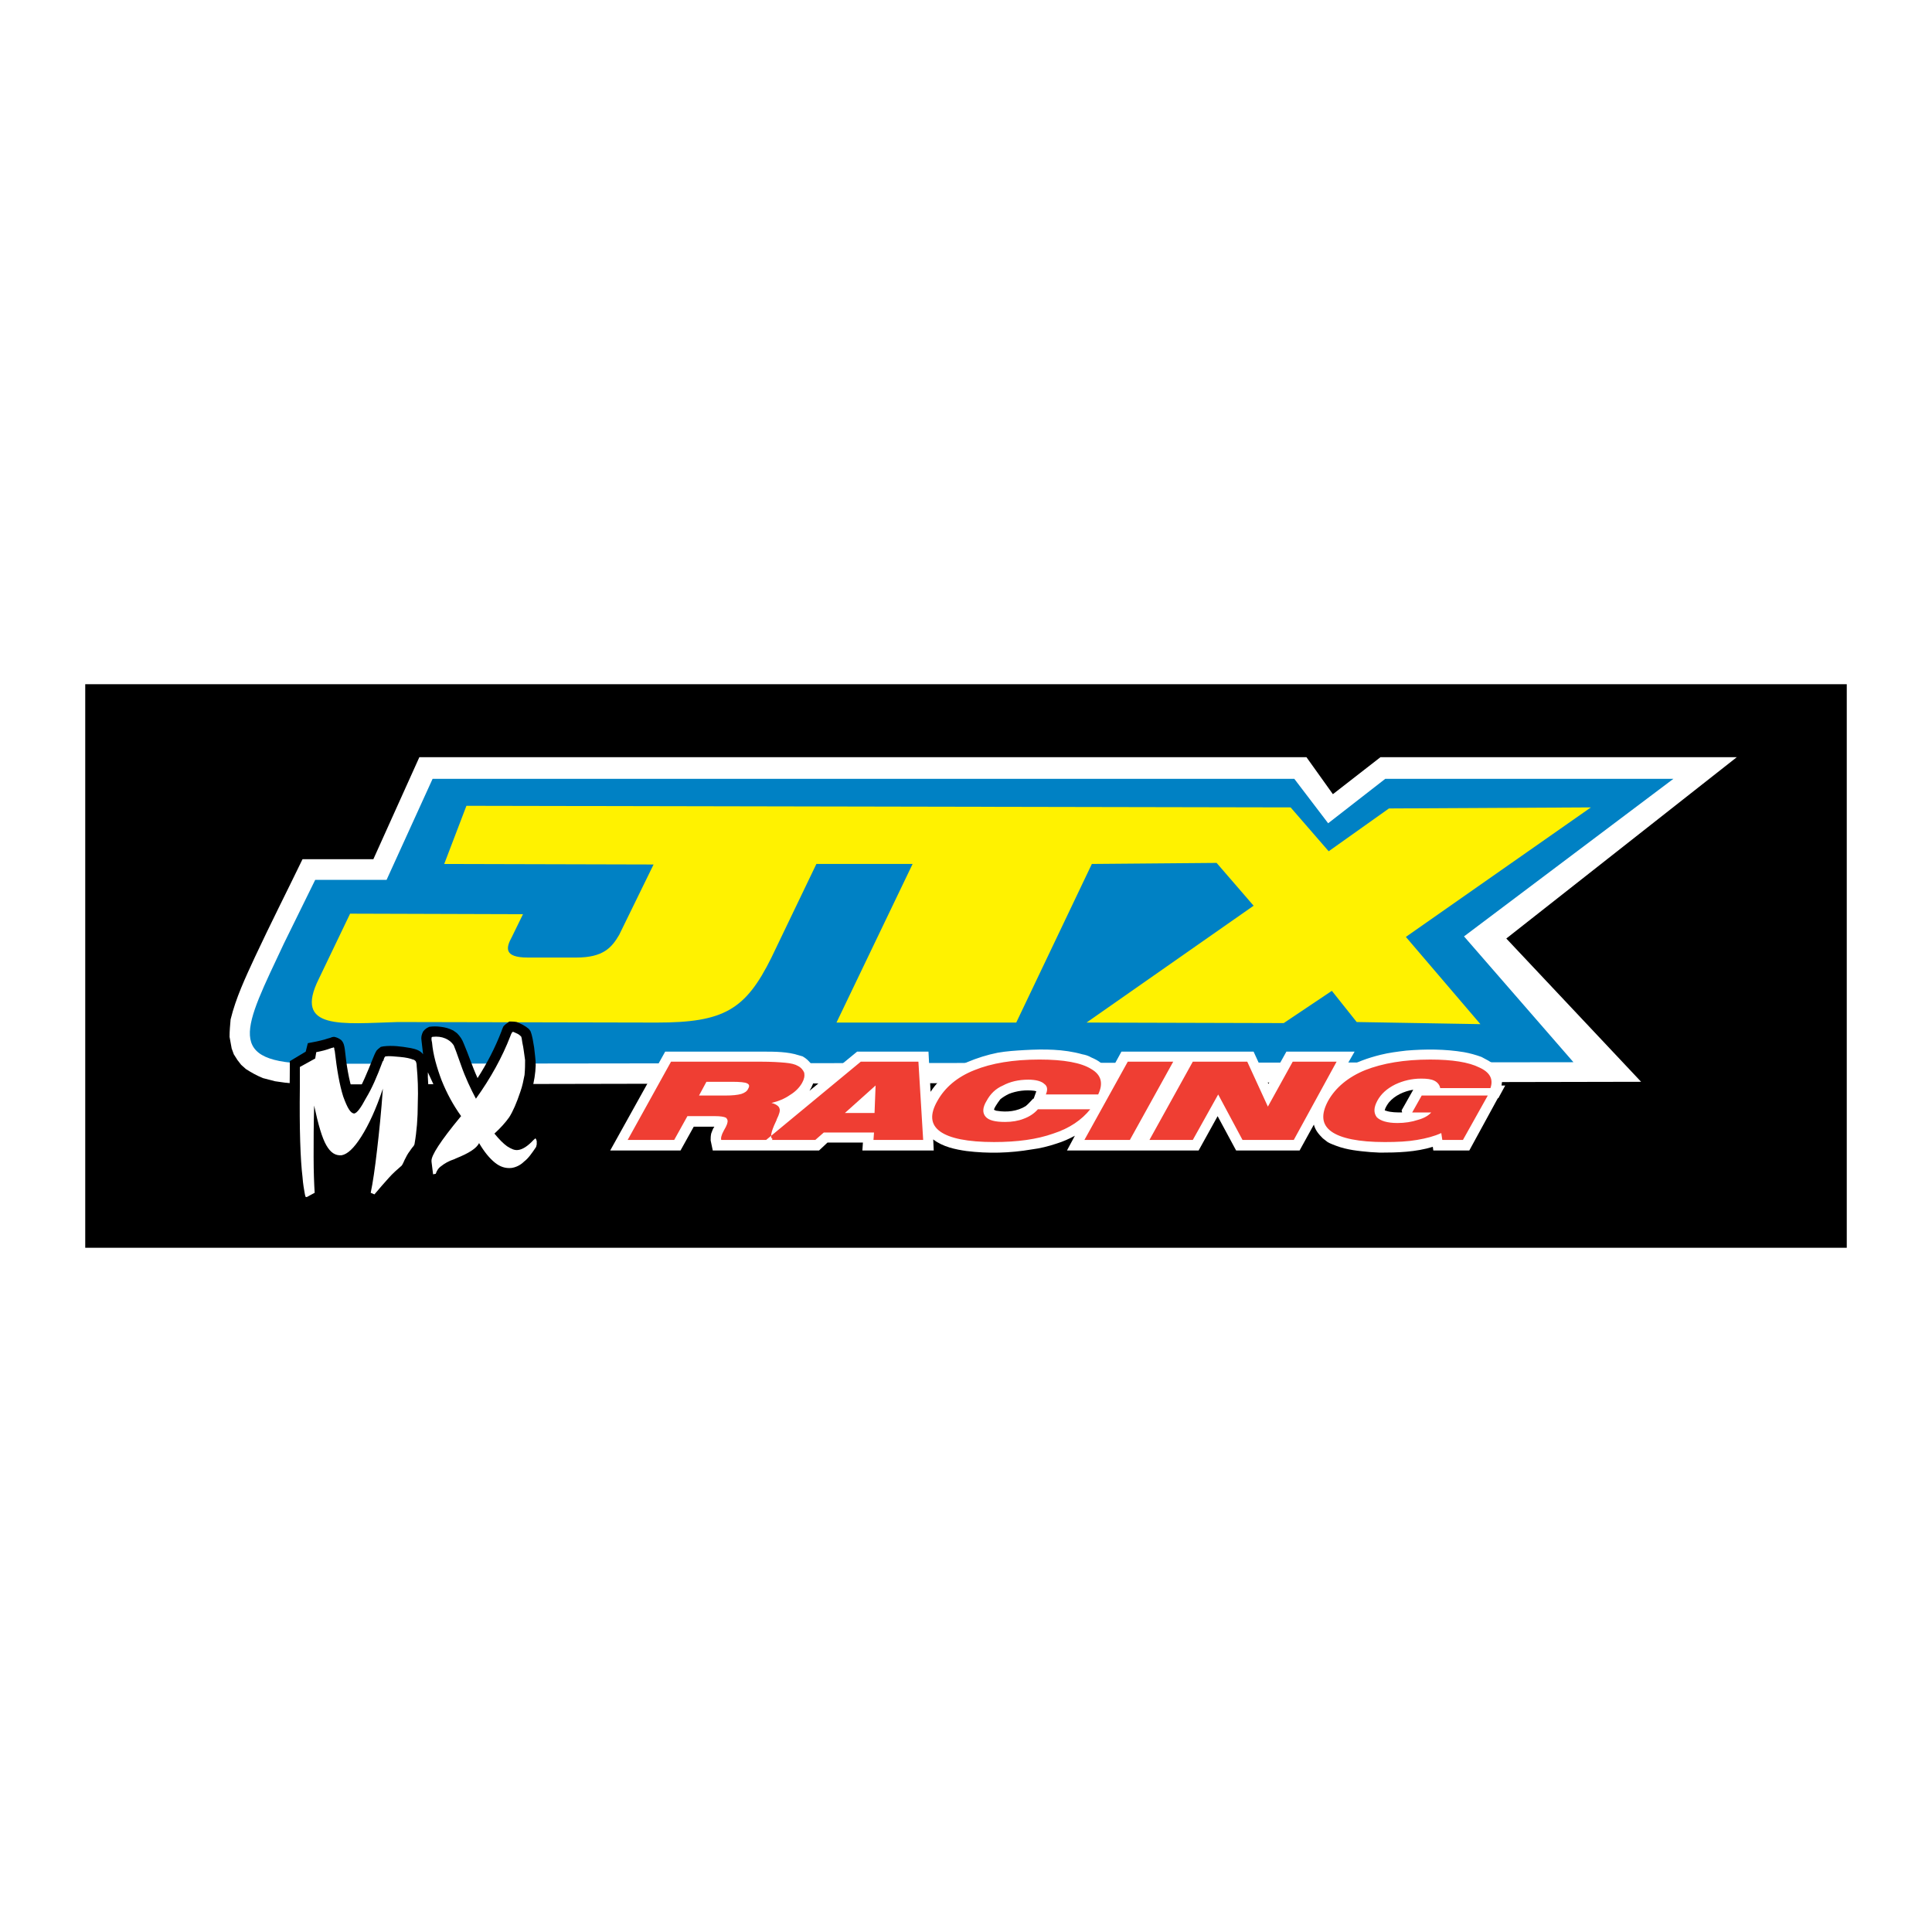 <?xml version="1.0" encoding="utf-8"?>
<!-- Generator: Adobe Illustrator 13.0.0, SVG Export Plug-In . SVG Version: 6.00 Build 14948)  -->
<!DOCTYPE svg PUBLIC "-//W3C//DTD SVG 1.0//EN" "http://www.w3.org/TR/2001/REC-SVG-20010904/DTD/svg10.dtd">
<svg version="1.0" id="Layer_1" xmlns="http://www.w3.org/2000/svg" xmlns:xlink="http://www.w3.org/1999/xlink" x="0px" y="0px"
	 width="192.756px" height="192.756px" viewBox="0 0 192.756 192.756" enable-background="new 0 0 192.756 192.756"
	 xml:space="preserve">
<g>
	<polygon fill-rule="evenodd" clip-rule="evenodd" fill="#FFFFFF" points="0,0 192.756,0 192.756,192.756 0,192.756 0,0 	"/>
	<polygon fill-rule="evenodd" clip-rule="evenodd" points="8.504,68.264 184.252,68.264 184.252,124.49 8.504,124.49 8.504,68.264 	
		"/>
	<path fill-rule="evenodd" clip-rule="evenodd" fill="#FFFFFF" d="M31.29,108.193c-1.266,0-2.532-0.105-3.85-0.316l-1.213-0.316
		c-0.633-0.264-1.108-0.529-1.688-0.898l-0.475-0.422l-0.37-0.475l-0.369-0.58l-0.211-0.58l-0.211-1.16
		c0-0.633,0.053-1.107,0.105-1.74c0.528-2.162,1.477-4.168,2.427-6.224c1.529-3.27,3.165-6.488,4.747-9.758h7.068l4.589-10.18
		h88.506l2.638,3.692l4.747-3.692h35.551l-22.997,18.092l13.45,14.294L31.29,108.193L31.29,108.193z"/>
	<path fill-rule="evenodd" clip-rule="evenodd" fill="#0081C4" d="M31.343,106.135c-9.072-0.053-7.015-3.48-3.006-12.025
		l3.112-6.329h7.121l4.589-10.075h85.975l3.376,4.431l5.696-4.431h28.746l-20.887,15.718l10.918,12.553L31.343,106.135
		L31.343,106.135z"/>
	<path fill-rule="evenodd" clip-rule="evenodd" fill="#FFF200" d="M81.451,86.198l-4.483,9.336
		c-2.584,5.222-4.747,6.488-11.446,6.488l-25.845-0.053c-5.539,0.158-10.444,0.844-7.859-4.326l3.112-6.487l17.248,0.053
		l-1.107,2.268c-0.581,1.055-0.844,2.057,1.582,2.057h4.853c2.69,0,3.534-1.002,4.272-2.268l3.429-7.015l-20.887-0.053l2.215-5.802
		l82.23,0.158l3.798,4.377l6.013-4.272l20.149-0.105l-18.461,12.922l7.437,8.703l-12.342-0.211l-2.479-3.111l-4.8,3.217
		l-19.674-0.053l16.667-11.657l-3.692-4.272l-12.447,0.105l-7.543,15.824H83.456l7.595-15.824H81.451L81.451,86.198z"/>
	<path fill-rule="evenodd" clip-rule="evenodd" fill="#FFFFFF" d="M80.923,106.135c0.158,0.213,0.211,0.422,0.317,0.633
		c0.053,0.264,0.053,0.477,0.053,0.74c-0.105,0.475-0.264,0.896-0.528,1.318l4.748-3.904h7.121l0.211,4.01
		c0.475-0.738,1.055-1.318,1.74-1.9c0.422-0.264,0.792-0.527,1.213-0.738l0.686-0.316c1.002-0.422,2.005-0.738,3.06-0.949
		c0.896-0.158,1.793-0.211,2.689-0.264c1.899-0.105,3.903-0.105,5.75,0.422c0.316,0.053,0.633,0.158,0.896,0.316
		c0.369,0.158,0.686,0.316,1.002,0.58l0.369,0.371c0.211,0.209,0.316,0.42,0.422,0.686l1.213-2.217c4.431,0,8.809,0,13.187,0
		l1.478,3.219l1.793-3.219h6.805l-1.003,1.74c1.108-0.686,2.321-1.107,3.587-1.424c0.844-0.211,1.688-0.316,2.585-0.422
		c1.898-0.158,3.85-0.158,5.749,0.158c0.58,0.105,1.16,0.264,1.74,0.475l0.686,0.369l0.422,0.264l0.37,0.371l0.316,0.42l0.158,0.477
		l0.105,0.527l-0.053,0.422h0.369l-0.633,1.16l-0.053,0.105h-0.053l-2.849,5.221h-3.587l-0.053-0.369
		c-1.688,0.527-3.534,0.58-5.274,0.58l-0.949-0.053c-1.161-0.105-2.321-0.211-3.429-0.633c-0.264-0.105-0.58-0.211-0.844-0.369
		l-0.475-0.369c-0.422-0.422-0.738-0.791-0.896-1.371l-1.425,2.584h-6.329l-1.847-3.428l-1.898,3.428c-4.378,0-8.756,0-13.134,0
		l0.791-1.477c-0.58,0.316-1.16,0.58-1.846,0.791c-0.791,0.264-1.635,0.475-2.479,0.58c-2.162,0.369-4.324,0.422-6.487,0.158
		c-1.107-0.158-2.374-0.422-3.323-1.16l0.053,1.107H86.04l0.053-0.791h-3.534l-0.844,0.791H71.113l-0.211-1.002
		c0-0.264,0-0.422,0.053-0.686c0.105-0.264,0.158-0.475,0.317-0.686h-2.057l-1.319,2.373H60.88l5.485-9.863h9.758
		c1.161,0,2.479,0,3.587,0.369l0.369,0.105C80.449,105.607,80.66,105.818,80.923,106.135L80.923,106.135z M99.332,110.355
		c-0.053,0.105-0.158,0.264-0.158,0.369c0.105,0.053,0.211,0.105,0.316,0.105c0.949,0.158,2.004,0.053,2.848-0.475
		c0.264-0.211,0.475-0.475,0.738-0.738h0.054l0.264-0.738l-0.211-0.053c-0.845-0.105-1.741,0-2.532,0.316
		c-0.316,0.158-0.58,0.316-0.844,0.527C99.648,109.881,99.49,110.092,99.332,110.355L99.332,110.355z M142.688,108.773
		L142.688,108.773L142.688,108.773z M141.001,108.721c-0.949,0.158-1.847,0.58-2.427,1.266c-0.158,0.211-0.369,0.527-0.422,0.791
		l0.158,0.053c0.475,0.158,1.055,0.158,1.582,0.158l-0.053-0.211L141.001,108.721L141.001,108.721z"/>
	<path fill-rule="evenodd" clip-rule="evenodd" fill="#EF3E33" d="M75.913,105.924c1.055,0,1.846,0.053,2.427,0.105
		c0.58,0.053,1.002,0.158,1.266,0.318c0.316,0.156,0.527,0.42,0.633,0.684c0.053,0.318,0,0.635-0.211,1.004
		c-0.264,0.475-0.686,0.896-1.213,1.213c-0.527,0.369-1.16,0.633-1.846,0.791c0.422,0.105,0.738,0.316,0.791,0.527
		c0.105,0.211,0,0.58-0.264,1.107c0,0.053-0.053,0.158-0.105,0.264c-0.475,1.002-0.58,1.582-0.316,1.688l-0.053,0.105h-5.063
		c-0.053-0.158,0-0.475,0.264-0.949c0.158-0.264,0.264-0.475,0.316-0.633c0.105-0.316,0.053-0.475-0.105-0.633
		c-0.211-0.105-0.581-0.158-1.107-0.158h-2.743l-1.318,2.373h-4.642l4.325-7.807H75.913L75.913,105.924z M69.741,109.301h2.638
		c0.686,0,1.213-0.053,1.582-0.158c0.317-0.105,0.581-0.264,0.686-0.527c0.158-0.264,0.105-0.422-0.105-0.527
		s-0.686-0.158-1.53-0.158H70.48L69.741,109.301L69.741,109.301z M84.299,111.041h2.954l0.105-2.742L84.299,111.041L84.299,111.041z
		 M76.44,113.73l9.441-7.807h5.749l0.475,7.807h-4.958l0.053-0.738h-5.011l-0.844,0.738H76.44L76.44,113.73z M104.343,109.195
		c0.211-0.475,0.158-0.844-0.158-1.055c-0.264-0.264-0.844-0.422-1.583-0.422c-1.002,0-1.846,0.211-2.531,0.58
		c-0.738,0.316-1.266,0.844-1.635,1.529c-0.423,0.686-0.423,1.213-0.105,1.582c0.316,0.369,0.949,0.527,1.951,0.527
		c0.686,0,1.318-0.105,1.846-0.316c0.58-0.211,1.056-0.527,1.425-0.949h5.222c-0.844,1.055-2.058,1.898-3.692,2.426
		c-1.635,0.58-3.587,0.844-5.907,0.844c-2.638,0-4.431-0.369-5.38-1.055c-0.949-0.686-1.055-1.688-0.264-3.059
		c0.738-1.318,1.952-2.373,3.692-3.061c1.688-0.686,3.851-1.055,6.488-1.055c2.426,0,4.167,0.316,5.169,0.949
		c1.002,0.582,1.213,1.426,0.686,2.533H104.343L104.343,109.195z M108.193,113.73l4.325-7.807h4.535l-4.324,7.807H108.193
		L108.193,113.73z M114.681,113.73l4.325-7.807h5.433l2.057,4.484l2.479-4.484h4.378l-4.272,7.807h-5.116l-2.427-4.535l-2.531,4.535
		H114.681L114.681,113.73z M143.796,113.045c-0.686,0.316-1.477,0.527-2.426,0.686c-0.896,0.158-1.952,0.211-3.218,0.211
		c-2.585,0-4.378-0.369-5.327-1.055s-1.055-1.688-0.316-3.059c0.738-1.318,2.004-2.373,3.692-3.061
		c1.74-0.686,3.903-1.055,6.487-1.055c2.215,0,3.851,0.264,4.905,0.791c1.055,0.475,1.424,1.162,1.107,2.059h-5.011
		c-0.053-0.316-0.264-0.58-0.58-0.738s-0.738-0.211-1.318-0.211c-0.949,0-1.793,0.211-2.585,0.58
		c-0.844,0.422-1.424,0.949-1.793,1.635s-0.369,1.213-0.053,1.635c0.369,0.369,1.055,0.58,2.057,0.58
		c0.739,0,1.425-0.105,2.058-0.316c0.58-0.158,1.055-0.422,1.318-0.738h-1.898l0.949-1.688h6.593l-2.479,4.43h-2.058
		L143.796,113.045L143.796,113.045z"/>
	<path fill-rule="evenodd" clip-rule="evenodd" d="M42.683,107.402c0.158,2.32,0.053,4.641-0.264,6.908
		c-0.105,0.369-0.264,0.633-0.58,0.949c-0.422,0.477-0.581,1.109-0.897,1.637c-0.158,0.158-0.264,0.264-0.422,0.369
		c-1.055,0.949-1.952,2.057-2.795,3.164l-1.899-0.738l0.211-1.266c0.264-1.318,0.422-2.689,0.581-4.062
		c-0.317,0.527-0.739,1.002-1.266,1.426l-0.37,0.209l-0.369,0.158l-0.422,0.105l-0.422,0.055l-0.369-0.107
		c-0.422-0.105-0.791-0.264-1.055-0.578c0,0.949,0,1.846,0.053,2.795l0.105,1.16c-0.581,0.316-1.161,0.633-1.793,0.949l-0.633-0.105
		l-0.316-0.316c-0.158-0.158-0.21-0.316-0.316-0.527c-0.053-0.211-0.106-0.475-0.159-0.686c-0.316-2.268-0.369-4.537-0.422-6.805
		c0-2.109,0.053-4.166,0.053-6.225l1.583-0.949l0.211-0.844c0.58-0.105,1.107-0.211,1.688-0.369
		c0.158-0.053,0.316-0.105,0.527-0.158c0.106-0.053,0.264-0.105,0.422-0.105c0.264,0.053,0.475,0.158,0.686,0.316
		c0.264,0.264,0.316,0.58,0.37,0.949c0.158,1.477,0.369,2.955,0.844,4.379l0.158,0.369c0.738-1.213,1.266-2.533,1.793-3.852
		c0.106-0.264,0.211-0.527,0.37-0.791l0.158-0.158l0.264-0.211l0.264-0.053c0.896-0.105,1.741,0,2.637,0.158
		c0.527,0.105,1.002,0.211,1.319,0.633c-0.053-0.475-0.106-0.896-0.159-1.371c-0.053-0.316,0-0.58,0.159-0.896
		c0.211-0.264,0.369-0.369,0.633-0.475c0.369-0.053,0.738-0.053,1.108,0c0.475,0.053,0.844,0.158,1.266,0.369l0.369,0.264
		c0.317,0.316,0.527,0.633,0.686,1.055c0.475,1.107,0.844,2.27,1.372,3.43c0.95-1.479,1.741-3.008,2.374-4.643
		c0.053-0.158,0.105-0.316,0.211-0.527l0.158-0.158l0.422-0.316c0.264,0,0.474,0,0.738,0.053c0.422,0.158,0.844,0.369,1.213,0.686
		l0.159,0.211c0.211,0.527,0.264,1.055,0.369,1.635c0.053,0.58,0.158,1.16,0.158,1.793c-0.053,1.584-0.527,3.219-1.213,4.695
		c-0.264,0.527-0.527,1.002-0.897,1.529c-0.211,0.211-0.369,0.422-0.58,0.633c0.211,0.211,0.474,0.422,0.738,0.527
		c0.211,0.053,0.527-0.211,0.686-0.316c0.211-0.264,0.422-0.475,0.739-0.686l0.264-0.105l0.527,0.053
		c0.316,0.105,0.475,0.211,0.686,0.527c0.211,0.422,0.264,1.055,0.105,1.529l-0.105,0.158c-0.369,0.686-0.844,1.318-1.424,1.848
		c-0.37,0.316-0.686,0.475-1.108,0.686l-0.475,0.158c-0.316,0-0.58,0.053-0.897,0l-0.633-0.105
		c-0.316-0.105-0.527-0.264-0.844-0.422c-0.264-0.211-0.528-0.369-0.739-0.633c-0.264-0.213-0.421-0.477-0.633-0.686l-2.268,1.055
		l-0.896,0.686l-0.264,0.686l-1.846,0.211l-0.37-2.428v-0.262c0.053-0.266,0.105-0.529,0.264-0.793
		c0.475-1.002,1.16-1.898,1.846-2.795l0.581-0.738l-2.004-4.326V107.402L42.683,107.402z"/>
	<path fill-rule="evenodd" clip-rule="evenodd" fill="#FFFFFF" d="M46.006,111.357c-0.791-1.107-1.424-2.268-1.952-3.586
		c-0.475-1.268-0.844-2.533-0.949-3.746l-0.053-0.264c0-0.105,0-0.211,0-0.211c0-0.053,0.053-0.105,0.105-0.105
		c0.475-0.053,0.896,0,1.266,0.158c0.369,0.158,0.633,0.369,0.844,0.686c0.053,0.105,0.316,0.791,0.738,2.004
		c0.422,1.215,0.95,2.322,1.477,3.324c1.477-2.057,2.637-4.168,3.429-6.225c0.105-0.316,0.21-0.422,0.21-0.422
		c0.053-0.053,0.158,0,0.37,0.105c0.264,0.105,0.369,0.211,0.475,0.316c0.053,0,0.105,0.264,0.158,0.686
		c0.105,0.422,0.158,1.002,0.264,1.688c0,0.422,0,0.896-0.053,1.479c-0.105,0.527-0.211,1.107-0.422,1.688
		c-0.369,1.107-0.739,1.951-1.107,2.531c-0.37,0.527-0.897,1.107-1.477,1.635c0.475,0.58,0.896,1.002,1.266,1.266
		c0.422,0.264,0.738,0.422,1.108,0.369c0.422-0.053,0.949-0.369,1.53-1.002c0.105-0.105,0.158-0.105,0.158-0.158
		c0.053,0,0.053,0.053,0.105,0.105c0,0,0,0.053,0.053,0.158c0,0.158,0,0.264,0,0.316c0,0.105-0.053,0.158-0.053,0.264
		c-0.421,0.633-0.791,1.16-1.213,1.477c-0.369,0.369-0.844,0.582-1.266,0.635c-0.581,0.053-1.108-0.105-1.635-0.529
		c-0.527-0.422-1.055-1.055-1.583-1.951c-0.264,0.527-1.002,1.002-2.321,1.529l-0.105,0.055c-0.633,0.209-1.055,0.473-1.319,0.686
		c-0.316,0.211-0.475,0.475-0.58,0.791l-0.264,0.053l-0.158-1.268v-0.053c-0.053-0.527,0.897-2.004,2.901-4.43L46.006,111.357
		L46.006,111.357z M29.918,106.453l1.53-0.846l0.105-0.633c0.527-0.105,1.002-0.211,1.53-0.422c0.105,0,0.158-0.053,0.211-0.053
		l0.053,0.053c0,0.053,0,0.158,0.053,0.316c0.211,1.846,0.475,3.377,0.844,4.537c0.422,1.16,0.738,1.688,1.108,1.688
		c0.264-0.053,0.633-0.527,1.161-1.529c0.58-0.949,1.107-2.162,1.635-3.588c0-0.053,0.053-0.105,0.105-0.158
		c0.053-0.264,0.158-0.422,0.211-0.422c0.369-0.053,0.844,0,1.424,0.053c0.633,0.053,1.055,0.158,1.318,0.264
		c0.105,0,0.211,0.105,0.264,0.158c0.053,0.105,0.105,0.264,0.105,0.529c0.105,1.107,0.158,2.32,0.105,3.744
		c0,1.424-0.105,2.742-0.317,3.955c0,0.105-0.105,0.264-0.211,0.369c-0.105,0.158-0.211,0.264-0.264,0.369
		c-0.211,0.264-0.369,0.58-0.527,0.898c-0.158,0.367-0.264,0.58-0.369,0.633c-0.369,0.316-0.792,0.686-1.213,1.16
		s-0.896,1.002-1.424,1.635l-0.37-0.158c0.211-1.002,0.422-2.426,0.633-4.273c0.211-1.793,0.422-3.85,0.58-6.117
		c-0.686,2.057-1.424,3.639-2.163,4.799s-1.371,1.74-1.952,1.846c-0.633,0.053-1.107-0.264-1.529-1.002
		c-0.422-0.738-0.792-2.004-1.213-3.955c-0.053,1.898-0.053,3.586-0.053,5.115c0,1.531,0.053,2.744,0.105,3.588l-0.686,0.369
		c-0.053,0.053-0.105,0.053-0.158,0.053c-0.053,0.053-0.105-0.105-0.158-0.422s-0.158-0.844-0.211-1.582
		c-0.211-1.74-0.317-4.748-0.264-8.967C29.918,107.613,29.918,106.926,29.918,106.453L29.918,106.453z"/>
</g>
</svg>
